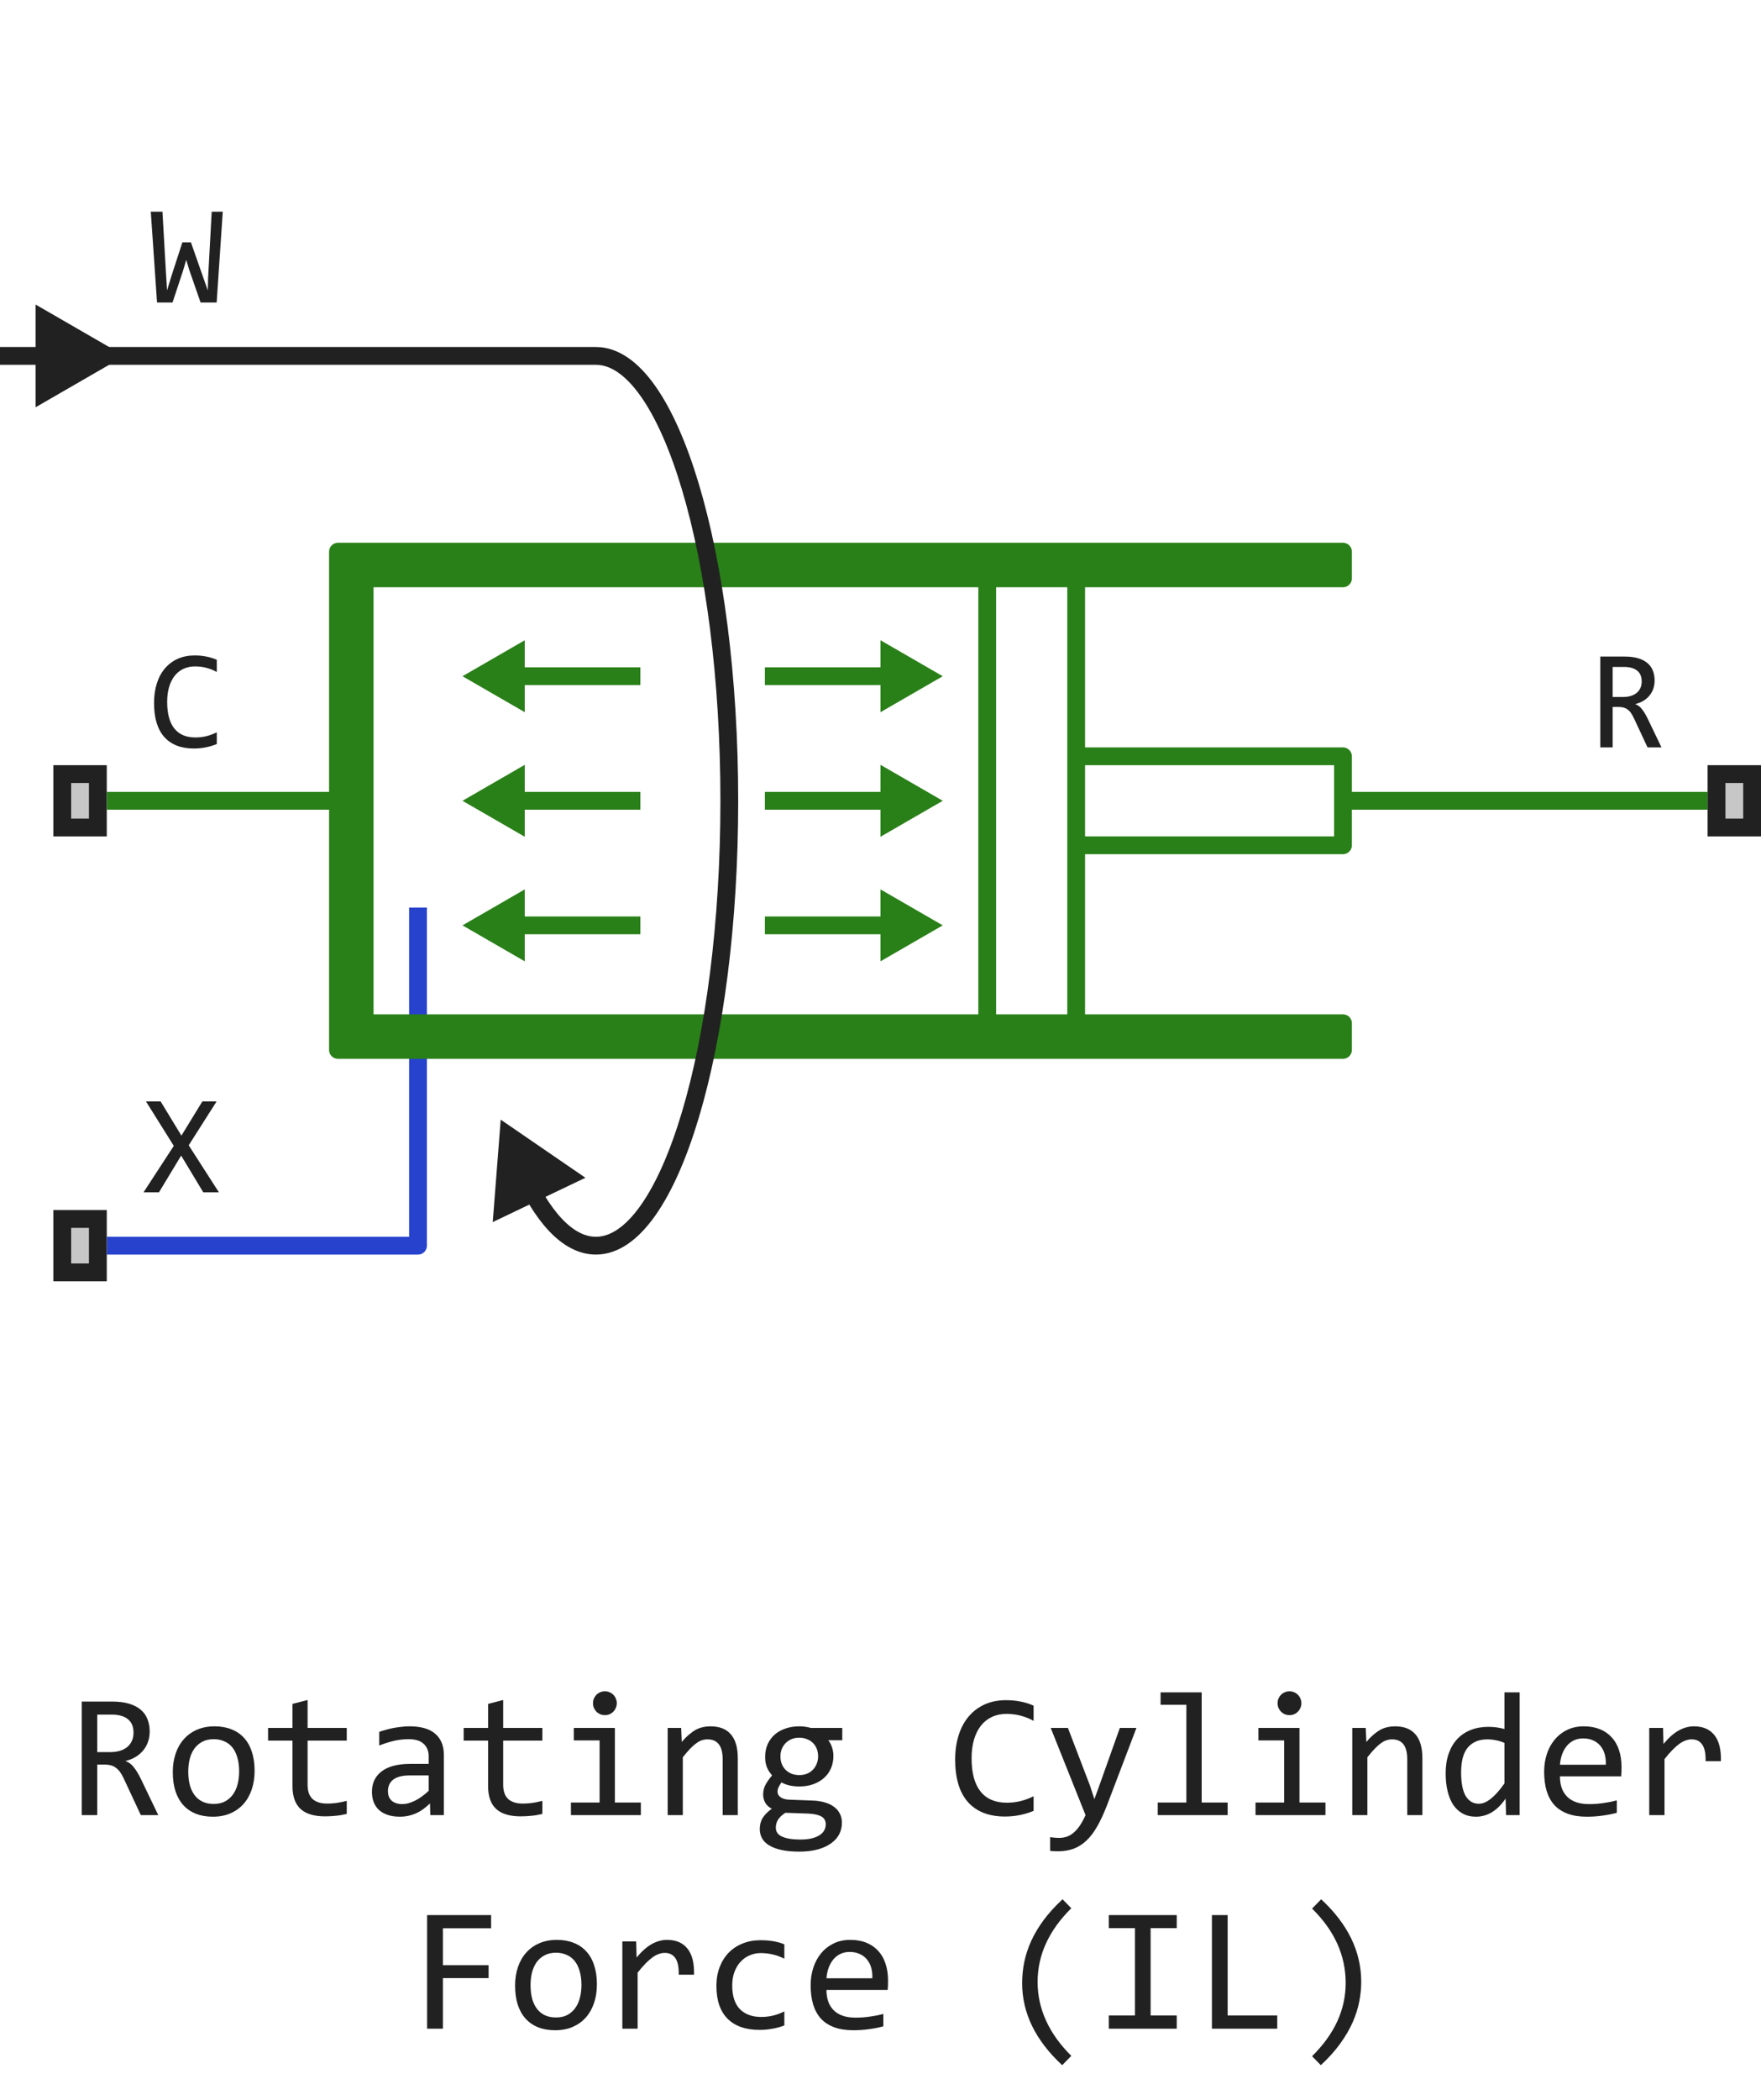 <svg width="99" height="118" viewBox="0 0 99 118" fill="none" xmlns="http://www.w3.org/2000/svg">
<path d="M6 70H23.5V51" stroke="#2742CD" stroke-linejoin="round"/>
<path d="M75.5 57.5L60.5 57.5H55.5H20.5V45H19V59L75.5 59V57.5Z" fill="#298018"/>
<path d="M55.5 32.5H60.5H75.5V31L19 31V45H20.5V32.5H55.5Z" fill="#298018"/>
<path d="M20.5 57.5H60.5M20.5 57.5V45M20.5 57.5H55.5M55.5 32.5V57.5M55.5 32.5H60.5M55.5 32.5H20.5V45M55.5 57.5H60.5M60.5 32.5H75.5V31L19 31V45M60.5 32.5V42.5M60.5 57.5L75.5 57.5V59L19 59V45M60.5 57.5V47.5M60.5 42.5H75.5V47.5H60.5M60.5 42.5V47.5M75.5 45L96 45M20.5 45H19M6 45H19" stroke="#298018" stroke-linejoin="round"/>
<path d="M36 45H29" stroke="#298018" stroke-linejoin="round"/>
<path d="M36 52H29" stroke="#298018" stroke-linejoin="round"/>
<path d="M50 52H43" stroke="#298018" stroke-linejoin="round"/>
<path d="M50 45H43" stroke="#298018" stroke-linejoin="round"/>
<path d="M50 38H43" stroke="#298018" stroke-linejoin="round"/>
<path d="M36 38H29" stroke="#298018" stroke-linejoin="round"/>
<path d="M26 45L29.5 47.021V42.979L26 45Z" fill="#298018"/>
<path d="M53 45L49.5 42.979V47.021L53 45Z" fill="#298018"/>
<path d="M26 52L29.5 54.021V49.979L26 52Z" fill="#298018"/>
<path d="M53 38L49.5 35.979V40.021L53 38Z" fill="#298018"/>
<path d="M26 38L29.5 40.021V35.979L26 38Z" fill="#298018"/>
<path d="M53 52L49.5 49.979V54.021L53 52Z" fill="#298018"/>
<path d="M28.149 62.918L27.701 68.674L32.91 66.184L28.149 62.918Z" fill="#212121"/>
<path d="M6 20H33.5C37.642 20 41 31.193 41 45C41 58.807 37.642 70 33.5 70C31.903 70 30.422 68.336 29.206 65.5" stroke="#212121"/>
<path d="M12.523 11.895L12.18 17H11.277L10.645 15.184L10.469 14.602L10.285 15.23L9.699 17H8.828L8.477 11.895H9.133L9.332 15.367L9.391 16.32L9.637 15.512L10.254 13.617H10.734L11.445 15.648L11.684 16.32L11.699 15.617L11.902 11.895H12.523Z" fill="#212121"/>
<path d="M12.188 41.809C11.779 41.978 11.35 42.062 10.902 42.062C10.181 42.062 9.626 41.848 9.238 41.418C8.853 40.986 8.66 40.348 8.66 39.504C8.66 39.095 8.714 38.725 8.82 38.395C8.927 38.064 9.079 37.784 9.277 37.555C9.475 37.323 9.715 37.145 9.996 37.02C10.277 36.895 10.592 36.832 10.941 36.832C11.178 36.832 11.398 36.853 11.602 36.895C11.805 36.934 12 36.995 12.188 37.078V37.762C12.003 37.66 11.811 37.583 11.613 37.531C11.415 37.477 11.199 37.449 10.965 37.449C10.725 37.449 10.508 37.495 10.312 37.586C10.12 37.675 9.956 37.805 9.82 37.977C9.685 38.146 9.581 38.354 9.508 38.602C9.435 38.846 9.398 39.126 9.398 39.441C9.398 40.103 9.533 40.602 9.801 40.938C10.069 41.273 10.462 41.441 10.98 41.441C11.199 41.441 11.409 41.417 11.609 41.367C11.81 41.315 12.003 41.243 12.188 41.152V41.809Z" fill="#212121"/>
<path d="M93.406 42H92.621L91.859 40.367C91.802 40.242 91.743 40.139 91.684 40.059C91.624 39.975 91.559 39.91 91.488 39.863C91.421 39.814 91.345 39.779 91.262 39.758C91.181 39.737 91.09 39.727 90.988 39.727H90.66V42H89.965V36.895H91.332C91.629 36.895 91.884 36.927 92.098 36.992C92.311 37.057 92.486 37.148 92.621 37.266C92.759 37.383 92.859 37.525 92.922 37.691C92.987 37.855 93.019 38.038 93.019 38.238C93.019 38.397 92.996 38.548 92.949 38.691C92.902 38.832 92.832 38.961 92.738 39.078C92.647 39.193 92.533 39.293 92.394 39.379C92.259 39.462 92.103 39.525 91.926 39.566C92.069 39.616 92.19 39.703 92.289 39.828C92.391 39.95 92.493 40.115 92.598 40.32L93.406 42ZM92.293 38.297C92.293 38.023 92.207 37.819 92.035 37.684C91.866 37.548 91.626 37.48 91.316 37.48H90.66V39.168H91.223C91.387 39.168 91.534 39.15 91.664 39.113C91.797 39.074 91.909 39.018 92 38.945C92.094 38.87 92.165 38.779 92.215 38.672C92.267 38.562 92.293 38.438 92.293 38.297Z" fill="#212121"/>
<path d="M7 20L2 17.113V22.887L7 20ZM2.5 19.5H0V20.5H2.5V19.5Z" fill="#212121"/>
<path d="M3 47V43H6V47H3Z" fill="#C7C7C7"/>
<path fill-rule="evenodd" clip-rule="evenodd" d="M4 44V46H5V44H4ZM3 47H6V43H3V47Z" fill="#212121"/>
<path d="M96 47V43H99V47H96Z" fill="#C7C7C7"/>
<path fill-rule="evenodd" clip-rule="evenodd" d="M97 44V46H98V44H97ZM96 47H99V43H96V47Z" fill="#212121"/>
<path d="M12.305 67H11.426L10.184 64.938L8.938 67H8.07L9.77 64.391L8.207 61.895H9.031L10.199 63.816L11.375 61.895H12.176L10.609 64.359L12.305 67Z" fill="#212121"/>
<path d="M3 72V68H6V72H3Z" fill="#C7C7C7"/>
<path fill-rule="evenodd" clip-rule="evenodd" d="M4 69V71H5V69H4ZM3 72H6V68H3V72Z" fill="#212121"/>
<path d="M8.898 102H7.917L6.965 99.959C6.893 99.803 6.82 99.674 6.745 99.573C6.67 99.469 6.589 99.388 6.501 99.329C6.416 99.267 6.322 99.223 6.218 99.197C6.117 99.171 6.003 99.158 5.876 99.158H5.466V102H4.597V95.618H6.306C6.677 95.618 6.996 95.659 7.263 95.74C7.53 95.822 7.748 95.936 7.917 96.082C8.09 96.228 8.215 96.406 8.293 96.614C8.374 96.819 8.415 97.047 8.415 97.298C8.415 97.496 8.386 97.685 8.327 97.864C8.269 98.04 8.181 98.201 8.063 98.348C7.95 98.491 7.806 98.616 7.634 98.724C7.465 98.828 7.269 98.906 7.048 98.958C7.227 99.02 7.378 99.129 7.502 99.285C7.629 99.438 7.757 99.643 7.888 99.9L8.898 102ZM7.507 97.371C7.507 97.029 7.399 96.774 7.185 96.605C6.973 96.435 6.673 96.351 6.286 96.351H5.466V98.46H6.169C6.374 98.46 6.558 98.437 6.721 98.392C6.887 98.343 7.027 98.273 7.141 98.182C7.258 98.087 7.347 97.973 7.409 97.84C7.474 97.703 7.507 97.547 7.507 97.371ZM14.313 99.51C14.313 99.891 14.26 100.241 14.152 100.56C14.045 100.875 13.89 101.147 13.688 101.375C13.487 101.6 13.241 101.775 12.951 101.902C12.662 102.026 12.333 102.088 11.965 102.088C11.613 102.088 11.297 102.034 11.018 101.927C10.741 101.816 10.505 101.655 10.31 101.443C10.117 101.232 9.969 100.97 9.865 100.657C9.764 100.345 9.714 99.985 9.714 99.578C9.714 99.197 9.768 98.851 9.875 98.538C9.982 98.222 10.137 97.952 10.339 97.728C10.541 97.5 10.787 97.324 11.076 97.2C11.366 97.073 11.695 97.01 12.062 97.01C12.414 97.01 12.728 97.065 13.005 97.176C13.285 97.283 13.521 97.443 13.713 97.654C13.908 97.863 14.056 98.123 14.157 98.436C14.261 98.748 14.313 99.106 14.313 99.51ZM13.444 99.549C13.444 99.246 13.41 98.982 13.342 98.758C13.277 98.53 13.182 98.341 13.059 98.191C12.935 98.038 12.784 97.924 12.604 97.85C12.429 97.772 12.232 97.732 12.014 97.732C11.76 97.732 11.542 97.783 11.359 97.884C11.18 97.981 11.032 98.113 10.915 98.279C10.801 98.445 10.716 98.639 10.661 98.86C10.609 99.079 10.583 99.308 10.583 99.549C10.583 99.852 10.616 100.117 10.681 100.345C10.749 100.573 10.845 100.763 10.969 100.916C11.092 101.066 11.242 101.18 11.418 101.258C11.594 101.333 11.792 101.37 12.014 101.37C12.268 101.37 12.484 101.321 12.663 101.224C12.845 101.123 12.993 100.989 13.107 100.823C13.225 100.657 13.309 100.465 13.361 100.247C13.417 100.026 13.444 99.793 13.444 99.549ZM19.494 101.932C19.302 101.98 19.104 102.015 18.898 102.034C18.693 102.057 18.485 102.068 18.273 102.068C17.658 102.068 17.199 101.93 16.896 101.653C16.594 101.373 16.442 100.945 16.442 100.369V97.811H15.07V97.098H16.442V95.75L17.292 95.53V97.098H19.494V97.811H17.292V100.301C17.292 100.652 17.385 100.916 17.57 101.092C17.759 101.264 18.036 101.351 18.4 101.351C18.557 101.351 18.727 101.339 18.913 101.316C19.099 101.29 19.292 101.251 19.494 101.199V101.932ZM24.191 102L24.172 101.341C23.905 101.604 23.633 101.795 23.356 101.912C23.083 102.029 22.795 102.088 22.492 102.088C22.212 102.088 21.973 102.052 21.774 101.98C21.576 101.909 21.412 101.811 21.281 101.688C21.154 101.561 21.06 101.412 20.998 101.243C20.939 101.074 20.91 100.89 20.91 100.691C20.91 100.2 21.092 99.816 21.457 99.539C21.825 99.259 22.367 99.119 23.083 99.119H24.099V98.689C24.099 98.4 24.006 98.169 23.82 97.996C23.635 97.82 23.352 97.732 22.971 97.732C22.694 97.732 22.421 97.763 22.15 97.825C21.884 97.887 21.607 97.975 21.32 98.089V97.322C21.428 97.283 21.547 97.246 21.677 97.21C21.81 97.171 21.95 97.137 22.097 97.107C22.243 97.078 22.396 97.055 22.556 97.039C22.715 97.019 22.876 97.01 23.039 97.01C23.335 97.01 23.602 97.042 23.84 97.107C24.078 97.172 24.278 97.272 24.44 97.405C24.606 97.539 24.733 97.706 24.821 97.908C24.909 98.11 24.953 98.348 24.953 98.621V102H24.191ZM24.099 99.769H23.02C22.808 99.769 22.626 99.79 22.473 99.832C22.32 99.874 22.194 99.935 22.097 100.013C21.999 100.091 21.926 100.185 21.877 100.296C21.831 100.403 21.809 100.525 21.809 100.662C21.809 100.757 21.823 100.848 21.852 100.936C21.882 101.02 21.929 101.097 21.994 101.165C22.059 101.23 22.144 101.282 22.248 101.321C22.352 101.36 22.479 101.38 22.629 101.38C22.824 101.38 23.047 101.321 23.298 101.204C23.552 101.084 23.819 100.895 24.099 100.638V99.769ZM30.49 101.932C30.298 101.98 30.1 102.015 29.895 102.034C29.689 102.057 29.481 102.068 29.27 102.068C28.654 102.068 28.195 101.93 27.893 101.653C27.59 101.373 27.439 100.945 27.439 100.369V97.811H26.066V97.098H27.439V95.75L28.288 95.53V97.098H30.49V97.811H28.288V100.301C28.288 100.652 28.381 100.916 28.566 101.092C28.755 101.264 29.032 101.351 29.396 101.351C29.553 101.351 29.724 101.339 29.909 101.316C30.095 101.29 30.288 101.251 30.49 101.199V101.932ZM33.708 97.801H32.258V97.098H34.567V101.292H36.027V102H32.097V101.292H33.708V97.801ZM34.006 95.042C34.1 95.042 34.188 95.06 34.27 95.096C34.351 95.128 34.421 95.175 34.48 95.237C34.541 95.299 34.589 95.371 34.621 95.452C34.657 95.53 34.675 95.617 34.675 95.711C34.675 95.802 34.657 95.888 34.621 95.97C34.589 96.051 34.541 96.123 34.48 96.185C34.421 96.246 34.351 96.295 34.27 96.331C34.188 96.364 34.1 96.38 34.006 96.38C33.911 96.38 33.824 96.364 33.742 96.331C33.661 96.295 33.589 96.246 33.527 96.185C33.469 96.123 33.422 96.051 33.386 95.97C33.353 95.888 33.337 95.802 33.337 95.711C33.337 95.617 33.353 95.53 33.386 95.452C33.422 95.371 33.469 95.299 33.527 95.237C33.589 95.175 33.661 95.128 33.742 95.096C33.824 95.06 33.911 95.042 34.006 95.042ZM37.536 97.098H38.293L38.327 97.889C38.47 97.719 38.609 97.579 38.742 97.469C38.876 97.355 39.006 97.264 39.133 97.195C39.263 97.127 39.395 97.08 39.528 97.054C39.662 97.024 39.8 97.01 39.943 97.01C40.448 97.01 40.829 97.159 41.086 97.459C41.346 97.755 41.477 98.203 41.477 98.802V102H40.627V98.87C40.627 98.486 40.555 98.203 40.412 98.02C40.269 97.835 40.056 97.742 39.773 97.742C39.668 97.742 39.566 97.758 39.465 97.791C39.367 97.82 39.265 97.874 39.157 97.952C39.05 98.027 38.933 98.13 38.806 98.26C38.682 98.39 38.542 98.553 38.386 98.748V102H37.536V97.098ZM46.565 97.791C46.656 97.905 46.726 98.038 46.774 98.191C46.827 98.341 46.852 98.504 46.852 98.68C46.852 98.934 46.805 99.166 46.711 99.378C46.62 99.586 46.49 99.765 46.32 99.915C46.151 100.065 45.948 100.182 45.71 100.267C45.476 100.348 45.217 100.389 44.934 100.389C44.728 100.389 44.536 100.368 44.357 100.325C44.178 100.28 44.037 100.224 43.933 100.159C43.871 100.25 43.819 100.337 43.776 100.418C43.734 100.499 43.713 100.59 43.713 100.691C43.713 100.815 43.772 100.918 43.889 100.999C44.009 101.08 44.167 101.124 44.362 101.131L45.651 101.18C45.895 101.186 46.12 101.217 46.325 101.272C46.533 101.328 46.711 101.408 46.857 101.512C47.007 101.616 47.123 101.744 47.204 101.897C47.289 102.05 47.331 102.228 47.331 102.43C47.331 102.648 47.284 102.854 47.19 103.05C47.095 103.245 46.949 103.416 46.75 103.562C46.555 103.712 46.306 103.831 46.003 103.919C45.7 104.007 45.34 104.051 44.924 104.051C44.527 104.051 44.188 104.018 43.908 103.953C43.632 103.891 43.404 103.803 43.225 103.689C43.046 103.579 42.915 103.445 42.834 103.289C42.753 103.136 42.712 102.967 42.712 102.781C42.712 102.544 42.767 102.335 42.878 102.156C42.989 101.977 43.16 101.805 43.391 101.639C43.306 101.6 43.233 101.551 43.171 101.492C43.109 101.434 43.059 101.37 43.02 101.302C42.98 101.23 42.951 101.155 42.932 101.077C42.912 100.999 42.902 100.923 42.902 100.848C42.902 100.636 42.951 100.442 43.049 100.267C43.15 100.091 43.269 99.925 43.405 99.769C43.343 99.694 43.288 99.62 43.239 99.549C43.194 99.477 43.153 99.401 43.117 99.319C43.085 99.235 43.059 99.145 43.039 99.051C43.023 98.953 43.015 98.842 43.015 98.719C43.015 98.465 43.06 98.234 43.151 98.025C43.246 97.814 43.376 97.633 43.542 97.483C43.711 97.334 43.913 97.218 44.148 97.137C44.385 97.052 44.647 97.01 44.934 97.01C45.054 97.01 45.17 97.018 45.28 97.034C45.391 97.05 45.489 97.072 45.573 97.098H47.351V97.791H46.565ZM43.615 102.708C43.615 102.939 43.736 103.107 43.977 103.211C44.217 103.318 44.553 103.372 44.982 103.372C45.253 103.372 45.479 103.348 45.661 103.299C45.847 103.25 45.995 103.185 46.105 103.104C46.219 103.025 46.301 102.934 46.35 102.83C46.398 102.729 46.423 102.625 46.423 102.518C46.423 102.319 46.342 102.173 46.179 102.078C46.016 101.984 45.767 101.928 45.432 101.912L44.152 101.868C44.045 101.94 43.955 102.01 43.884 102.078C43.815 102.146 43.762 102.215 43.723 102.283C43.684 102.355 43.656 102.425 43.64 102.493C43.623 102.565 43.615 102.636 43.615 102.708ZM43.874 98.699C43.874 98.856 43.9 98.999 43.952 99.129C44.004 99.259 44.078 99.37 44.172 99.461C44.266 99.552 44.377 99.624 44.504 99.676C44.634 99.725 44.777 99.749 44.934 99.749C45.103 99.749 45.253 99.721 45.383 99.666C45.516 99.607 45.627 99.529 45.715 99.432C45.806 99.334 45.874 99.222 45.92 99.095C45.969 98.968 45.993 98.836 45.993 98.699C45.993 98.543 45.967 98.4 45.915 98.269C45.863 98.139 45.79 98.029 45.695 97.938C45.601 97.846 45.489 97.776 45.358 97.728C45.231 97.675 45.09 97.649 44.934 97.649C44.764 97.649 44.613 97.679 44.48 97.737C44.349 97.796 44.239 97.874 44.148 97.972C44.06 98.066 43.991 98.177 43.942 98.304C43.897 98.431 43.874 98.562 43.874 98.699ZM58.107 101.761C57.596 101.972 57.061 102.078 56.501 102.078C55.599 102.078 54.906 101.81 54.421 101.272C53.939 100.732 53.698 99.935 53.698 98.88C53.698 98.369 53.765 97.907 53.898 97.493C54.032 97.08 54.222 96.73 54.47 96.443C54.717 96.154 55.017 95.931 55.368 95.774C55.72 95.618 56.114 95.54 56.55 95.54C56.846 95.54 57.121 95.566 57.375 95.618C57.629 95.667 57.873 95.743 58.107 95.848V96.702C57.876 96.575 57.637 96.479 57.39 96.414C57.142 96.346 56.872 96.311 56.579 96.311C56.28 96.311 56.008 96.368 55.764 96.482C55.523 96.593 55.318 96.756 55.148 96.971C54.979 97.182 54.849 97.443 54.758 97.752C54.667 98.058 54.621 98.408 54.621 98.802C54.621 99.629 54.789 100.252 55.124 100.672C55.459 101.092 55.951 101.302 56.599 101.302C56.872 101.302 57.134 101.271 57.385 101.209C57.635 101.144 57.876 101.054 58.107 100.94V101.761ZM63.889 97.098L62.219 101.482C62.046 101.928 61.867 102.312 61.682 102.635C61.499 102.957 61.299 103.221 61.081 103.426C60.863 103.634 60.624 103.787 60.363 103.885C60.103 103.982 59.812 104.031 59.489 104.031C59.405 104.031 59.328 104.03 59.26 104.026C59.191 104.023 59.117 104.018 59.035 104.012V103.24C59.107 103.25 59.185 103.258 59.27 103.265C59.354 103.274 59.444 103.279 59.538 103.279C59.694 103.279 59.839 103.257 59.973 103.211C60.109 103.165 60.238 103.09 60.358 102.986C60.479 102.885 60.594 102.754 60.705 102.591C60.816 102.428 60.923 102.231 61.027 102L59.069 97.098H60.036L61.276 100.34L61.525 101.102L61.809 100.32L62.956 97.098H63.889ZM66.696 95.799H65.246V95.101H67.556V101.292H69.016V102H65.085V101.292H66.696V95.799ZM72.194 97.801H70.744V97.098H73.054V101.292H74.514V102H70.583V101.292H72.194V97.801ZM72.492 95.042C72.587 95.042 72.674 95.06 72.756 95.096C72.837 95.128 72.907 95.175 72.966 95.237C73.028 95.299 73.075 95.371 73.107 95.452C73.143 95.53 73.161 95.617 73.161 95.711C73.161 95.802 73.143 95.888 73.107 95.97C73.075 96.051 73.028 96.123 72.966 96.185C72.907 96.246 72.837 96.295 72.756 96.331C72.674 96.364 72.587 96.38 72.492 96.38C72.398 96.38 72.31 96.364 72.228 96.331C72.147 96.295 72.076 96.246 72.014 96.185C71.955 96.123 71.908 96.051 71.872 95.97C71.84 95.888 71.823 95.802 71.823 95.711C71.823 95.617 71.84 95.53 71.872 95.452C71.908 95.371 71.955 95.299 72.014 95.237C72.076 95.175 72.147 95.128 72.228 95.096C72.31 95.06 72.398 95.042 72.492 95.042ZM76.022 97.098H76.779L76.814 97.889C76.957 97.719 77.095 97.579 77.228 97.469C77.362 97.355 77.492 97.264 77.619 97.195C77.749 97.127 77.881 97.08 78.015 97.054C78.148 97.024 78.287 97.01 78.43 97.01C78.934 97.01 79.315 97.159 79.572 97.459C79.833 97.755 79.963 98.203 79.963 98.802V102H79.113V98.87C79.113 98.486 79.042 98.203 78.898 98.02C78.755 97.835 78.542 97.742 78.259 97.742C78.155 97.742 78.052 97.758 77.951 97.791C77.853 97.82 77.751 97.874 77.644 97.952C77.536 98.027 77.419 98.13 77.292 98.26C77.168 98.39 77.028 98.553 76.872 98.748V102H76.022V97.098ZM81.272 99.651C81.272 99.235 81.329 98.865 81.442 98.543C81.556 98.217 81.717 97.944 81.926 97.723C82.137 97.498 82.39 97.329 82.683 97.215C82.979 97.098 83.308 97.039 83.669 97.039C83.825 97.039 83.978 97.049 84.128 97.068C84.281 97.088 84.431 97.119 84.577 97.161V95.101H85.432V102H84.67L84.641 101.072C84.403 101.417 84.146 101.673 83.869 101.839C83.592 102.005 83.293 102.088 82.971 102.088C82.691 102.088 82.443 102.029 82.228 101.912C82.017 101.795 81.84 101.631 81.696 101.419C81.556 101.204 81.451 100.947 81.379 100.647C81.307 100.348 81.272 100.016 81.272 99.651ZM82.141 99.598C82.141 100.19 82.227 100.633 82.399 100.926C82.575 101.215 82.823 101.36 83.142 101.36C83.356 101.36 83.583 101.264 83.82 101.072C84.061 100.88 84.314 100.595 84.577 100.218V97.942C84.437 97.877 84.283 97.829 84.113 97.796C83.944 97.76 83.776 97.742 83.61 97.742C83.148 97.742 82.787 97.892 82.526 98.191C82.269 98.491 82.141 98.96 82.141 99.598ZM91.159 99.29C91.159 99.41 91.158 99.511 91.154 99.593C91.151 99.674 91.146 99.751 91.14 99.822H87.697C87.697 100.324 87.837 100.709 88.117 100.979C88.397 101.246 88.801 101.38 89.328 101.38C89.471 101.38 89.615 101.375 89.758 101.365C89.901 101.352 90.039 101.336 90.173 101.316C90.306 101.297 90.433 101.276 90.554 101.253C90.677 101.227 90.791 101.199 90.895 101.17V101.868C90.664 101.933 90.402 101.985 90.109 102.024C89.82 102.067 89.519 102.088 89.206 102.088C88.786 102.088 88.425 102.031 88.122 101.917C87.819 101.803 87.57 101.639 87.375 101.424C87.183 101.206 87.04 100.94 86.945 100.628C86.854 100.312 86.809 99.956 86.809 99.559C86.809 99.213 86.857 98.888 86.955 98.582C87.056 98.273 87.201 98.003 87.39 97.772C87.582 97.537 87.816 97.352 88.093 97.215C88.37 97.078 88.684 97.01 89.035 97.01C89.377 97.01 89.68 97.064 89.943 97.171C90.207 97.278 90.428 97.431 90.607 97.63C90.79 97.825 90.926 98.064 91.018 98.348C91.112 98.628 91.159 98.942 91.159 99.29ZM90.275 99.168C90.285 98.95 90.264 98.751 90.212 98.572C90.16 98.39 90.079 98.234 89.968 98.103C89.86 97.973 89.725 97.872 89.562 97.801C89.4 97.726 89.211 97.689 88.996 97.689C88.811 97.689 88.641 97.724 88.488 97.796C88.335 97.868 88.204 97.968 88.093 98.099C87.982 98.229 87.893 98.385 87.824 98.567C87.756 98.75 87.713 98.95 87.697 99.168H90.275ZM92.717 97.098H93.493L93.518 98.001C93.807 97.653 94.092 97.4 94.372 97.244C94.655 97.088 94.94 97.01 95.227 97.01C95.734 97.01 96.118 97.174 96.379 97.503C96.643 97.832 96.765 98.32 96.745 98.968H95.886C95.895 98.538 95.832 98.227 95.695 98.035C95.562 97.84 95.365 97.742 95.105 97.742C94.991 97.742 94.875 97.763 94.758 97.806C94.644 97.845 94.525 97.91 94.401 98.001C94.281 98.089 94.152 98.203 94.016 98.343C93.879 98.483 93.732 98.652 93.576 98.851V102H92.717V97.098ZM27.609 108.36H24.899V110.431H27.468V111.158H24.899V114H24.011V107.618H27.609V108.36ZM33.557 111.51C33.557 111.891 33.503 112.241 33.395 112.56C33.288 112.875 33.133 113.147 32.932 113.375C32.73 113.6 32.484 113.775 32.194 113.902C31.905 114.026 31.576 114.088 31.208 114.088C30.856 114.088 30.541 114.034 30.261 113.927C29.984 113.816 29.748 113.655 29.553 113.443C29.361 113.232 29.213 112.97 29.108 112.657C29.008 112.345 28.957 111.985 28.957 111.578C28.957 111.197 29.011 110.851 29.118 110.538C29.226 110.222 29.38 109.952 29.582 109.728C29.784 109.5 30.03 109.324 30.319 109.2C30.609 109.073 30.938 109.01 31.306 109.01C31.657 109.01 31.971 109.065 32.248 109.176C32.528 109.283 32.764 109.443 32.956 109.654C33.151 109.863 33.3 110.123 33.4 110.436C33.505 110.748 33.557 111.106 33.557 111.51ZM32.688 111.549C32.688 111.246 32.653 110.982 32.585 110.758C32.52 110.53 32.425 110.341 32.302 110.191C32.178 110.038 32.027 109.924 31.848 109.85C31.672 109.771 31.475 109.732 31.257 109.732C31.003 109.732 30.785 109.783 30.602 109.884C30.424 109.981 30.275 110.113 30.158 110.279C30.044 110.445 29.96 110.639 29.904 110.86C29.852 111.078 29.826 111.308 29.826 111.549C29.826 111.852 29.859 112.117 29.924 112.345C29.992 112.573 30.088 112.763 30.212 112.916C30.336 113.066 30.485 113.18 30.661 113.258C30.837 113.333 31.035 113.37 31.257 113.37C31.511 113.37 31.727 113.321 31.906 113.224C32.089 113.123 32.237 112.989 32.351 112.823C32.468 112.657 32.552 112.465 32.605 112.247C32.66 112.026 32.688 111.793 32.688 111.549ZM34.987 109.098H35.764L35.788 110.001C36.078 109.653 36.363 109.4 36.643 109.244C36.926 109.088 37.211 109.01 37.497 109.01C38.005 109.01 38.389 109.174 38.649 109.503C38.913 109.832 39.035 110.32 39.016 110.968H38.156C38.166 110.538 38.102 110.227 37.966 110.035C37.832 109.84 37.635 109.742 37.375 109.742C37.261 109.742 37.145 109.763 37.028 109.806C36.914 109.845 36.796 109.91 36.672 110.001C36.551 110.089 36.423 110.203 36.286 110.343C36.149 110.483 36.003 110.652 35.847 110.851V114H34.987V109.098ZM44.094 113.819C43.872 113.904 43.645 113.966 43.41 114.005C43.179 114.047 42.94 114.068 42.692 114.068C41.918 114.068 41.32 113.858 40.9 113.438C40.484 113.019 40.275 112.405 40.275 111.598C40.275 111.21 40.336 110.859 40.456 110.543C40.577 110.227 40.746 109.957 40.964 109.732C41.182 109.508 41.442 109.335 41.745 109.215C42.048 109.091 42.382 109.029 42.746 109.029C43 109.029 43.238 109.047 43.459 109.083C43.68 109.119 43.892 109.177 44.094 109.259V110.069C43.882 109.959 43.666 109.879 43.444 109.83C43.226 109.778 43 109.752 42.766 109.752C42.547 109.752 42.341 109.794 42.145 109.879C41.953 109.96 41.784 110.079 41.638 110.235C41.491 110.392 41.376 110.582 41.291 110.807C41.206 111.031 41.164 111.285 41.164 111.568C41.164 112.161 41.307 112.605 41.594 112.901C41.883 113.194 42.284 113.341 42.795 113.341C43.026 113.341 43.249 113.315 43.464 113.263C43.682 113.211 43.892 113.132 44.094 113.028V113.819ZM49.924 111.29C49.924 111.41 49.922 111.511 49.919 111.593C49.916 111.674 49.911 111.751 49.904 111.822H46.462C46.462 112.324 46.602 112.709 46.882 112.979C47.162 113.246 47.565 113.38 48.093 113.38C48.236 113.38 48.379 113.375 48.523 113.365C48.666 113.352 48.804 113.336 48.938 113.316C49.071 113.297 49.198 113.276 49.318 113.253C49.442 113.227 49.556 113.199 49.66 113.17V113.868C49.429 113.933 49.167 113.985 48.874 114.024C48.584 114.067 48.283 114.088 47.971 114.088C47.551 114.088 47.19 114.031 46.887 113.917C46.584 113.803 46.335 113.639 46.14 113.424C45.948 113.206 45.804 112.94 45.71 112.628C45.619 112.312 45.573 111.956 45.573 111.559C45.573 111.214 45.622 110.888 45.72 110.582C45.821 110.273 45.965 110.003 46.154 109.771C46.346 109.537 46.581 109.352 46.857 109.215C47.134 109.078 47.448 109.01 47.8 109.01C48.142 109.01 48.444 109.063 48.708 109.171C48.972 109.278 49.193 109.431 49.372 109.63C49.554 109.825 49.691 110.064 49.782 110.348C49.877 110.628 49.924 110.942 49.924 111.29ZM49.04 111.168C49.05 110.95 49.029 110.751 48.977 110.572C48.925 110.39 48.843 110.234 48.732 110.104C48.625 109.973 48.49 109.872 48.327 109.801C48.164 109.726 47.976 109.688 47.761 109.688C47.575 109.688 47.406 109.724 47.253 109.796C47.1 109.868 46.968 109.968 46.857 110.099C46.747 110.229 46.657 110.385 46.589 110.567C46.52 110.75 46.478 110.95 46.462 111.168H49.04ZM59.714 116.051C58.213 114.661 57.463 113.124 57.463 111.441C57.463 111.048 57.502 110.655 57.58 110.265C57.661 109.871 57.79 109.477 57.966 109.083C58.145 108.689 58.379 108.295 58.669 107.901C58.962 107.507 59.317 107.117 59.733 106.729L60.227 107.232C58.964 108.479 58.332 109.861 58.332 111.378C58.332 112.133 58.492 112.859 58.81 113.556C59.13 114.252 59.602 114.91 60.227 115.528L59.714 116.051ZM63.806 108.351H62.336V107.618H66.154V108.351H64.685V113.258H66.154V114H62.336V113.258H63.806V108.351ZM71.804 114H68.132V107.618H69.016V113.258H71.804V114ZM74.274 106.729C75.775 108.119 76.525 109.666 76.525 111.368C76.525 111.72 76.49 112.084 76.418 112.462C76.346 112.84 76.224 113.227 76.052 113.624C75.879 114.018 75.647 114.418 75.353 114.825C75.064 115.232 74.698 115.641 74.255 116.051L73.762 115.548C74.397 114.92 74.87 114.264 75.183 113.58C75.495 112.896 75.651 112.18 75.651 111.432C75.651 109.882 75.022 108.489 73.762 107.252L74.274 106.729Z" fill="#212121"/>
</svg>
